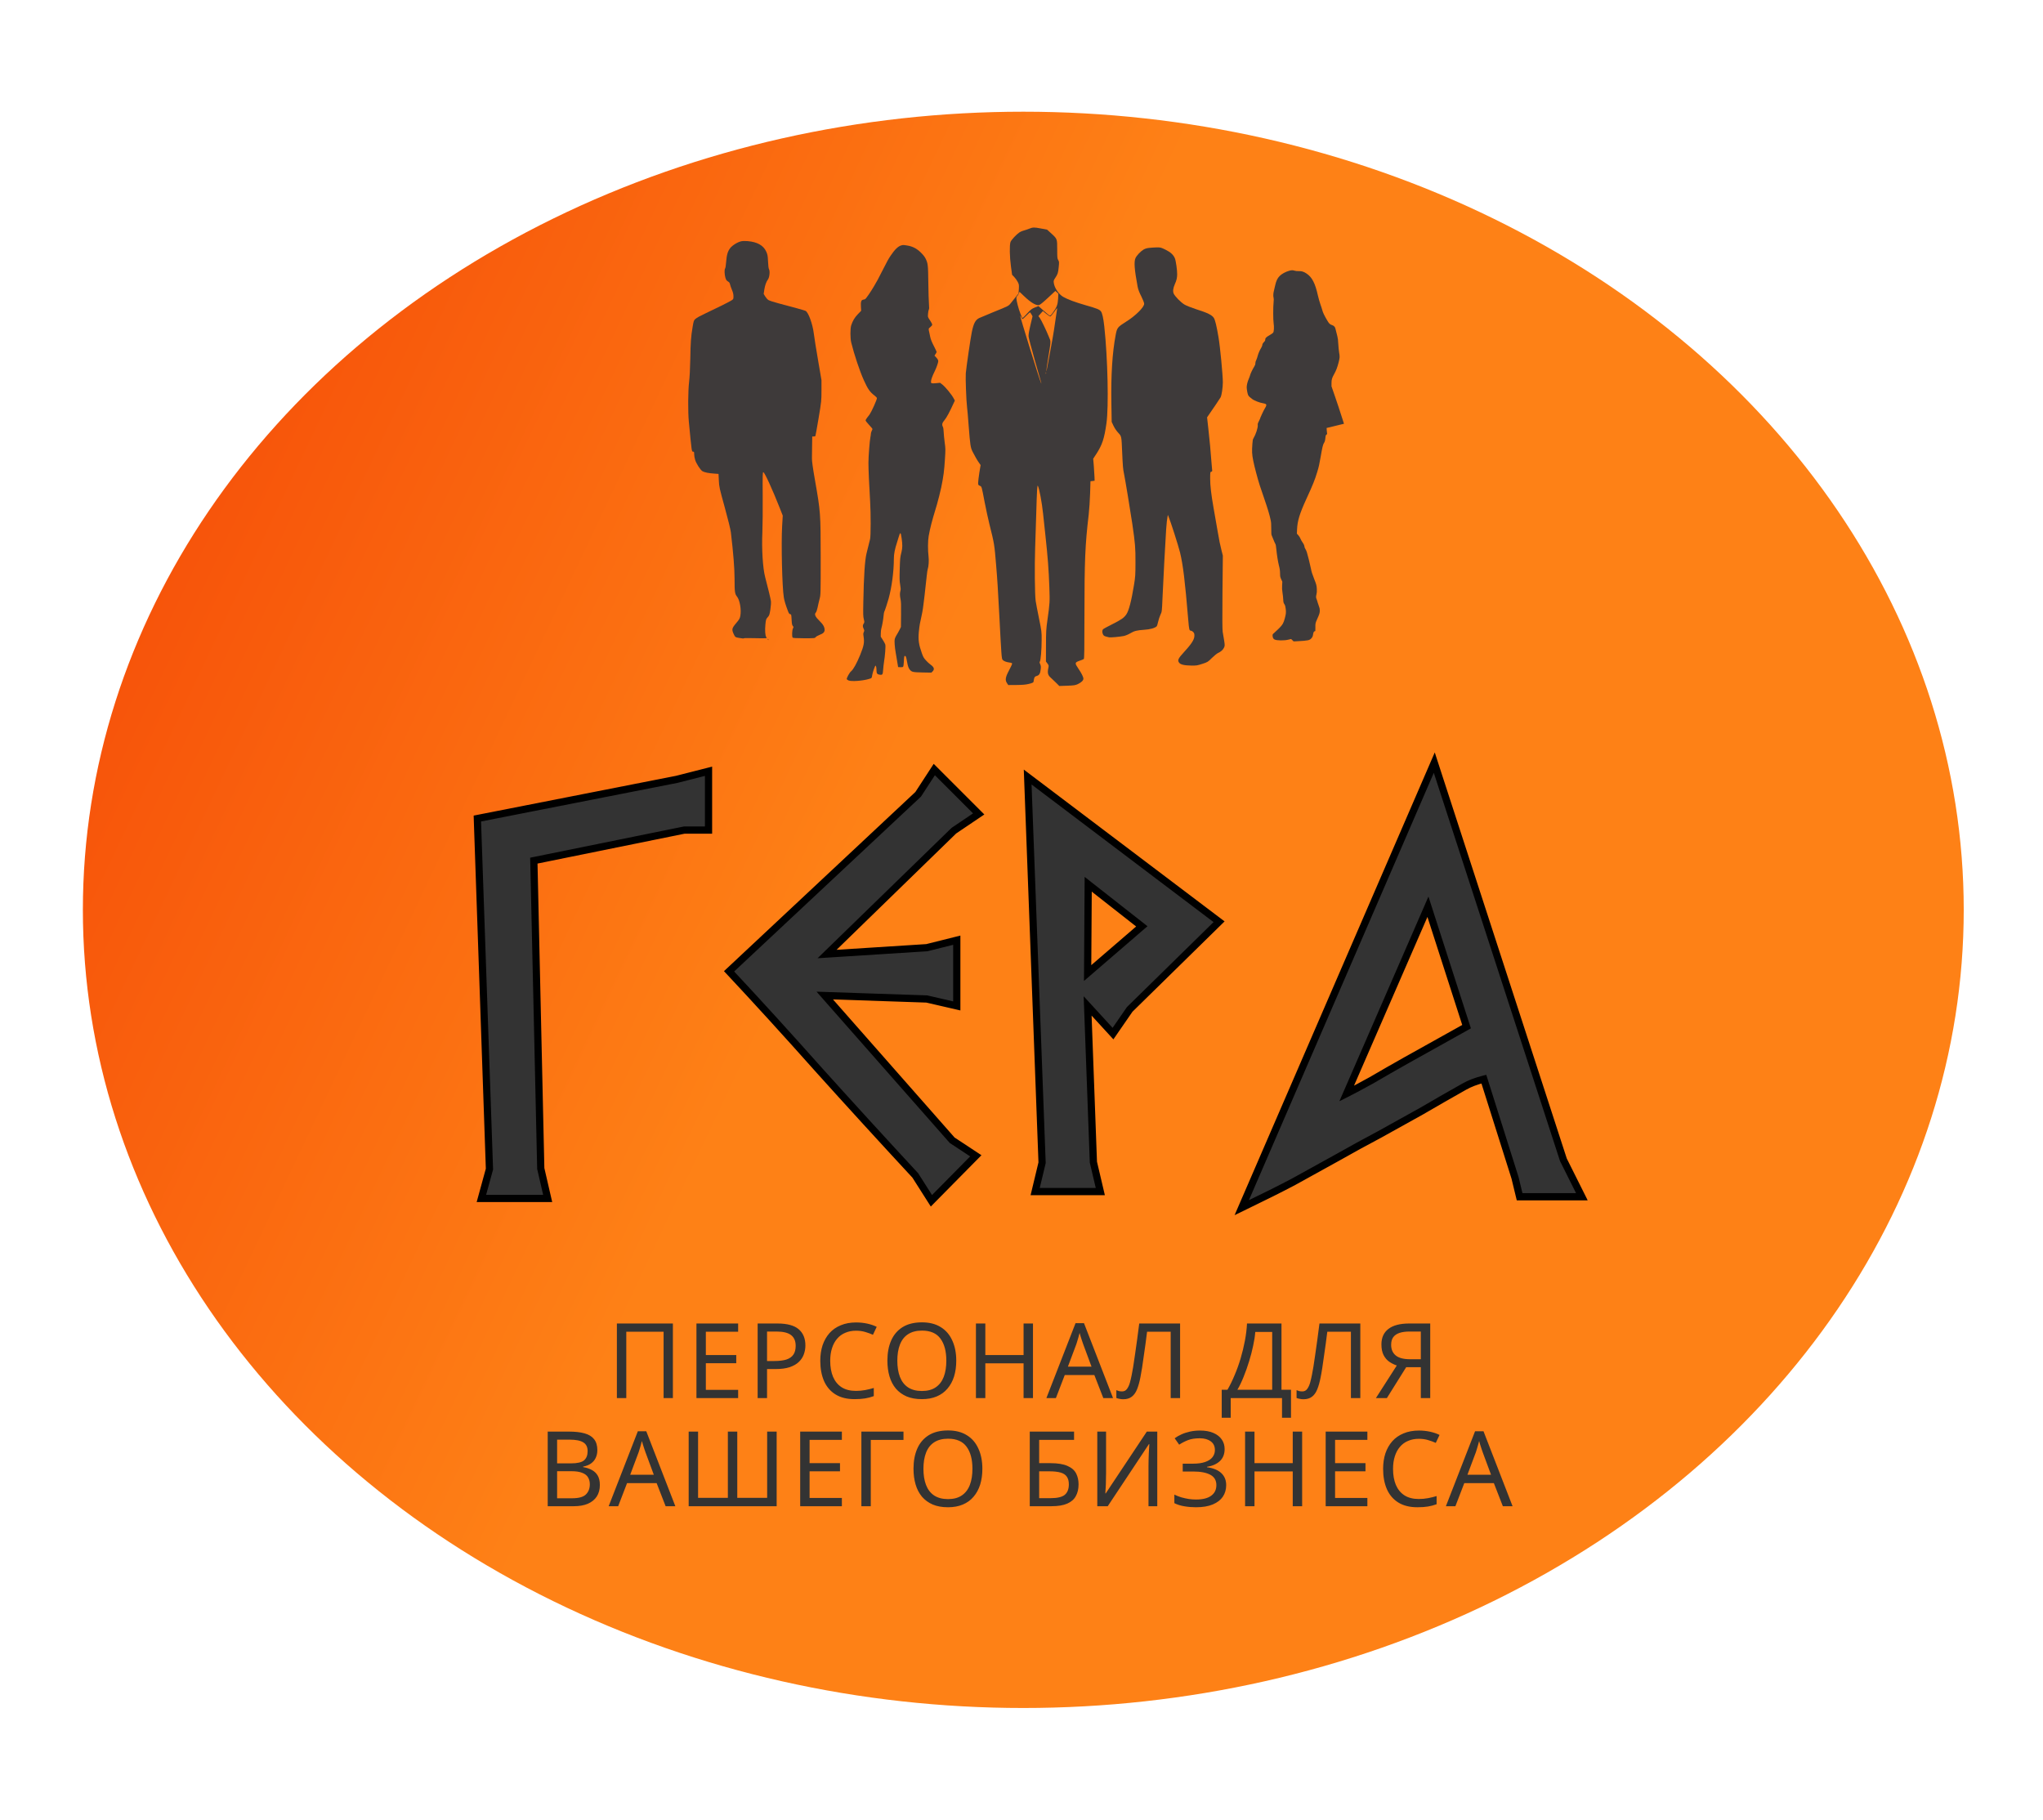 <?xml version="1.0" encoding="UTF-8"?> <svg xmlns="http://www.w3.org/2000/svg" width="567" height="505" viewBox="0 0 567 505" fill="none"><g clip-path="url(#clip0_50_135)"><g filter="url(#filter0_dd_50_135)"><ellipse cx="284" cy="252.5" rx="261" ry="221.5" fill="url(#paint0_linear_50_135)"></ellipse></g><path d="M285.558 63.496C285.035 63.7 284.351 63.932 284.032 64.005C283.712 64.092 283.217 64.296 282.941 64.485C282.083 65.052 280.63 66.607 280.441 67.174C280.15 68.032 280.208 71.332 280.571 73.935L280.891 76.261L281.458 76.843C281.778 77.177 282.214 77.773 282.432 78.195C282.81 78.907 282.825 79.038 282.767 80.201L282.679 81.437L281.836 82.498C281.371 83.065 280.775 83.821 280.499 84.17C279.888 84.926 279.917 84.912 275.701 86.612C273.811 87.383 272.008 88.139 271.717 88.284C270.7 88.808 270.205 89.753 269.711 92.152C269.362 93.795 268.17 102.024 268.039 103.608C267.937 104.902 268.17 111.27 268.388 112.986C268.475 113.582 268.664 115.835 268.824 118.002C269.26 123.672 269.348 124.21 269.958 125.416C270.54 126.579 271.354 127.975 271.834 128.615L272.153 129.051L271.805 131.159C271.63 132.322 271.47 133.572 271.47 133.936C271.456 134.547 271.499 134.619 271.921 134.808C272.473 135.055 272.401 134.808 273.273 139.373C273.651 141.292 274.233 144.011 274.581 145.407C275.963 150.903 275.992 151.15 276.457 156.82C276.806 160.949 276.951 163.319 277.344 170.777C277.925 182.059 277.983 182.8 278.26 183.12C278.594 183.484 279.219 183.731 280.15 183.862C280.688 183.934 280.906 184.022 280.906 184.196C280.906 184.312 280.513 185.156 280.033 186.057C279.016 187.962 278.899 188.747 279.496 189.619L279.83 190.113L282.083 190.099C283.712 190.084 284.628 190.012 285.413 189.823C286.605 189.546 286.867 189.401 286.867 189.037C286.867 188.907 286.939 188.572 287.012 188.281C287.128 187.845 287.259 187.729 287.739 187.584C288.437 187.38 288.698 186.944 288.829 185.723C288.917 185.039 288.873 184.734 288.684 184.312C288.495 183.934 288.48 183.731 288.597 183.6C288.829 183.309 289.091 180.242 289.091 177.61C289.106 175.357 289.076 175.153 288.35 171.577C287.928 169.541 287.521 167.375 287.434 166.779C287.186 165.049 287.114 156.951 287.288 152.051C287.375 149.594 287.521 145.276 287.594 142.456C287.768 136.291 287.87 134.517 288.03 134.808C288.422 135.492 289.178 139.504 289.484 142.499C289.571 143.342 289.862 146.09 290.138 148.605C290.807 154.755 291.054 158.085 291.228 162.882C291.374 167.142 291.359 167.302 290.705 172.013C290.341 174.571 290.298 175.269 290.298 179.224L290.283 183.585L290.69 184.123C291.083 184.647 291.097 184.676 290.923 185.505C290.676 186.726 290.836 187.38 291.548 188.005C291.868 188.281 292.551 188.936 293.06 189.445L293.991 190.375L296.157 190.302C298.061 190.23 298.425 190.171 299.108 189.866C300.111 189.386 300.678 188.848 300.678 188.354C300.678 187.874 300.184 186.871 299.224 185.461C298.25 184.022 298.279 183.847 299.588 183.382C300.155 183.193 300.693 182.975 300.795 182.888C300.926 182.771 300.969 180.169 300.969 170.791C300.969 155.671 301.158 151.179 302.147 142.848C302.307 141.481 302.481 138.835 302.539 136.96L302.641 133.558L303.208 133.485L303.79 133.413L303.761 132.395C303.746 131.828 303.659 130.461 303.572 129.342L303.397 127.306L304.226 126.041C305.898 123.483 306.465 121.767 307.075 117.493C307.73 112.928 307.439 99.421 306.479 90.596C306.232 88.314 305.898 86.831 305.534 86.394C305.084 85.856 304.531 85.638 301.26 84.693C298.439 83.894 296.244 83.065 295.066 82.382C293.831 81.655 292.653 79.925 292.464 78.529C292.377 77.933 292.42 77.788 292.857 77.133C293.554 76.101 293.671 75.738 293.831 74.095C293.961 72.772 293.961 72.612 293.7 72.19C293.438 71.783 293.409 71.463 293.409 69.224C293.409 66.258 293.424 66.302 291.708 64.732L290.603 63.729L288.975 63.423C286.939 63.045 286.721 63.045 285.558 63.496ZM293.656 82.934C293.554 84.577 293.278 85.304 292.188 86.787C291.635 87.528 291.461 87.674 291.257 87.558C291.126 87.485 290.37 86.86 289.6 86.176L288.204 84.941L287.216 85.333C286.372 85.668 286.082 85.886 285.064 86.991C284.424 87.703 283.843 88.27 283.799 88.27C283.61 88.27 282.825 86.176 282.447 84.679C282.011 82.963 281.982 82.425 282.316 82.149C282.447 82.033 282.636 81.728 282.752 81.466L282.956 80.986L284.395 82.353C286.038 83.923 287.506 84.795 288.277 84.679C288.626 84.621 289.265 84.112 290.821 82.673L292.9 80.739L293.322 81.117L293.729 81.51L293.656 82.934ZM293.336 86.046C292.653 90.858 292.29 93.126 291.752 95.975C291.403 97.851 290.967 100.221 290.778 101.238C290.24 104.262 290.283 103.245 290.85 99.726C291.723 94.26 291.693 94.943 291.126 93.533C290.385 91.686 288.946 88.721 288.553 88.197L288.19 87.732L288.815 87.02L289.44 86.322L290.356 87.078C290.865 87.499 291.374 87.834 291.504 87.805C291.621 87.776 292.086 87.252 292.522 86.627C292.958 86.016 293.336 85.508 293.365 85.508C293.394 85.508 293.38 85.755 293.336 86.046ZM286.256 87.223L286.561 87.776L285.98 90.233C285.558 92.021 285.413 92.908 285.471 93.431C285.5 93.824 286.3 96.804 287.216 100.046C289.251 107.127 289.091 106.574 288.931 106.298C288.611 105.789 283.014 87.718 283.13 87.601C283.159 87.572 283.29 87.776 283.45 88.052C283.595 88.328 283.755 88.561 283.799 88.561C283.857 88.561 284.322 88.139 284.831 87.616C285.34 87.092 285.805 86.671 285.849 86.671C285.907 86.671 286.082 86.918 286.256 87.223ZM290.312 103.71C290.269 103.812 290.24 103.739 290.24 103.536C290.24 103.332 290.269 103.259 290.312 103.347C290.341 103.448 290.341 103.623 290.312 103.71Z" fill="#3E3A3A"></path><path d="M205.799 66.942C204.752 67.145 203.255 68.076 202.644 68.861C201.946 69.791 201.685 70.722 201.525 72.728C201.466 73.615 201.336 74.415 201.248 74.502C201.016 74.735 201.059 76.174 201.321 77.061C201.496 77.657 201.655 77.889 202.033 78.108C202.382 78.311 202.542 78.529 202.601 78.893C202.659 79.169 202.891 79.852 203.124 80.405C203.429 81.117 203.56 81.655 203.56 82.222C203.56 83.007 203.546 83.036 202.964 83.4C202.295 83.821 198.501 85.711 195.535 87.093C194.43 87.601 193.31 88.227 193.034 88.474C192.554 88.895 192.511 89.026 192.234 90.669C191.769 93.402 191.653 95.016 191.58 99.61C191.522 102.387 191.406 104.641 191.246 106.007C190.955 108.348 190.911 114.323 191.173 116.984C191.973 125.373 191.973 125.344 192.322 125.344C192.627 125.344 192.656 125.416 192.656 126.056C192.656 126.449 192.772 127.161 192.932 127.641C193.252 128.688 194.444 130.519 194.997 130.796C195.578 131.101 196.64 131.319 198.108 131.421L199.417 131.523L199.504 133.34C199.576 135.085 199.649 135.39 201.132 140.769C202.063 144.142 202.731 146.89 202.833 147.675C203.531 153.534 203.851 157.59 203.865 160.527C203.865 164.278 203.938 164.816 204.549 165.572C205.334 166.575 205.784 169.192 205.465 170.908C205.334 171.649 205.174 171.911 204.287 172.958C203.109 174.354 203.037 174.673 203.633 175.982C204.025 176.811 204.083 176.854 205.087 177.029C206.133 177.203 206.468 177.232 206.468 177.13C206.468 177.072 207.733 177.058 209.259 177.101C210.8 177.145 212.254 177.145 212.472 177.116C212.836 177.072 212.85 177.043 212.676 176.825C212.37 176.476 212.254 174.877 212.429 173.249C212.559 171.94 212.618 171.78 213.068 171.286C213.505 170.806 213.577 170.603 213.81 169.105C213.955 168.116 214.013 167.201 213.955 166.793C213.868 166.139 213.068 162.839 212.356 160.164C211.702 157.678 211.367 152.357 211.585 147.661C211.658 145.901 211.702 141.438 211.673 137.731C211.629 131.813 211.658 131.014 211.847 131.043C212.225 131.116 214.333 135.724 216.441 141.06L217.241 143.095L217.066 146.032C216.79 150.845 217.066 162.883 217.532 165.761C217.677 166.677 218.026 167.855 218.68 169.57C218.913 170.195 219.058 170.414 219.305 170.443C219.611 170.486 219.625 170.573 219.698 171.969C219.756 173.103 219.829 173.51 220.032 173.714C220.265 173.976 220.265 174.048 220.061 174.426C219.829 174.877 219.756 176.607 219.974 176.927C220.061 177.072 220.788 177.116 223.115 177.13C226.022 177.13 226.153 177.116 226.371 176.825C226.502 176.651 226.967 176.389 227.403 176.214C228.465 175.822 228.857 175.429 228.857 174.819C228.857 174.005 228.45 173.292 227.433 172.304C226.284 171.199 225.95 170.472 226.4 170.021C226.56 169.861 226.764 169.28 226.909 168.596C227.04 167.957 227.273 166.91 227.447 166.27C227.767 165.121 227.767 164.932 227.767 154.639C227.752 142.412 227.723 142.063 226.211 133.413C225.572 129.778 225.324 127.99 225.339 127.161C225.339 126.521 225.368 124.908 225.383 123.555L225.426 121.127H225.819C226.051 121.127 226.255 121.069 226.299 121.011C226.342 120.938 226.735 118.714 227.185 116.068C227.97 111.358 227.985 111.198 227.985 108.377V105.498L227.04 99.974C226.517 96.935 225.979 93.606 225.862 92.573C225.543 89.927 224.336 86.613 223.551 86.264C223.173 86.089 219.916 85.188 216.078 84.185C214.769 83.836 213.49 83.429 213.243 83.254C212.996 83.094 212.603 82.644 212.37 82.266L211.949 81.568L212.123 80.376C212.327 79.125 212.647 78.224 213.156 77.511C213.563 76.945 213.723 75.258 213.432 74.735C213.301 74.516 213.199 73.717 213.156 72.568C213.083 70.969 213.025 70.649 212.661 69.835C211.862 68.09 210.19 67.145 207.471 66.913C206.875 66.869 206.119 66.869 205.799 66.942Z" fill="#3E3A3A"></path><path d="M318.982 68.788C318.343 68.847 317.805 69.006 317.383 69.254C316.569 69.733 315.45 70.911 315.13 71.638C314.679 72.67 314.839 74.793 315.726 79.547C315.871 80.303 316.177 81.132 316.744 82.237C317.223 83.196 317.543 84.025 317.543 84.301C317.543 85.261 315.115 87.674 312.527 89.273C310.143 90.785 310.012 90.931 309.62 93.039C308.704 97.866 308.311 104.219 308.442 111.794L308.529 117.086L309.023 118.147C309.314 118.772 309.838 119.557 310.317 120.066C311.277 121.113 311.248 120.968 311.437 125.489C311.611 129.4 311.67 130.141 311.946 131.45C312.237 132.802 313.821 142.412 314.257 145.407C315.057 150.917 315.144 151.993 315.13 156.02C315.13 159.524 315.086 160.106 314.723 162.33C313.996 166.779 313.298 169.483 312.585 170.515C311.931 171.46 311.248 171.94 308.747 173.205C307.468 173.845 306.305 174.47 306.174 174.601C305.854 174.877 305.84 175.517 306.13 176.084C306.348 176.491 306.479 176.563 307.802 176.869C308.209 176.956 310.652 176.738 311.873 176.505C312.309 176.418 313.094 176.098 313.618 175.793C314.81 175.081 315.479 174.921 317.543 174.775C319.171 174.673 320.465 174.324 321.003 173.83C321.105 173.728 321.294 173.176 321.41 172.58C321.541 171.984 321.832 171.111 322.05 170.632C322.472 169.774 322.472 169.701 322.632 165.979C322.821 161.56 323.446 149.696 323.649 146.861C323.795 144.927 323.882 144.157 324.042 143.314L324.115 142.892L324.304 143.343C324.885 144.709 327.081 151.586 327.502 153.331C328.331 156.791 328.869 161.109 329.77 171.94C330.017 174.833 330.061 174.979 330.526 175.037C330.73 175.066 331.05 175.255 331.224 175.473C331.471 175.793 331.515 176.011 331.471 176.636C331.384 177.61 330.584 178.817 328.563 181.012C326.979 182.728 326.746 183.237 327.24 183.905C327.633 184.429 328.651 184.676 330.555 184.705C332.024 184.734 332.285 184.691 333.667 184.24C335.149 183.76 335.222 183.716 336.356 182.582C337.01 181.957 337.752 181.347 337.999 181.245C338.784 180.911 339.438 180.329 339.7 179.733C339.947 179.209 339.947 179.079 339.729 177.668C339.598 176.84 339.424 175.793 339.337 175.357C339.235 174.819 339.22 171.199 339.278 164.38L339.38 154.203L339.002 152.706C338.61 151.164 338.406 150.205 337.912 147.297C337.563 145.262 337.112 142.732 336.807 140.973C336.153 137.251 335.862 134.779 335.862 132.933C335.862 131.072 335.876 130.985 336.167 130.912C336.443 130.839 336.472 130.752 336.385 130.185C336.342 129.836 336.24 128.615 336.153 127.481C335.949 124.704 335.789 122.974 335.368 119.092L335.004 115.821L335.455 115.167C336.662 113.451 338.595 110.558 338.755 110.267C339.06 109.671 339.38 107.548 339.38 106.08C339.366 103.972 338.624 96.208 338.174 93.577C337.636 90.393 337.243 88.808 336.88 88.227C336.371 87.427 335.149 86.816 332.009 85.828C330.628 85.377 329.305 84.853 328.752 84.534C327.72 83.923 326.048 82.222 325.728 81.451C325.467 80.826 325.583 79.939 326.063 78.849C326.543 77.773 326.688 77.148 326.703 76.13C326.732 75.04 326.339 72.307 326.063 71.667C325.656 70.707 324.827 69.951 323.446 69.283C322.239 68.686 322.065 68.643 321.047 68.657C320.436 68.672 319.506 68.73 318.982 68.788Z" fill="#3E3A3A"></path><path d="M213.097 177.436C213.141 177.581 213.228 177.654 213.272 177.61C213.316 177.566 213.272 177.45 213.17 177.348C213.025 177.218 213.01 177.232 213.097 177.436Z" fill="#3E3A3A"></path><path d="M171.205 388V367.294H186.749V388H184.168V369.585H173.815V388H171.205ZM204.858 388H193.287V367.294H204.858V369.585H195.897V376.052H204.336V378.314H195.897V385.709H204.858V388ZM215.752 367.294C218.459 367.294 220.431 367.826 221.668 368.889C222.905 369.952 223.524 371.451 223.524 373.384C223.524 374.235 223.379 375.056 223.089 375.849C222.818 376.622 222.364 377.318 221.726 377.937C221.088 378.556 220.237 379.049 219.174 379.416C218.111 379.764 216.806 379.938 215.259 379.938H212.881V388H210.271V367.294H215.752ZM215.52 369.527H212.881V377.705H214.969C216.284 377.705 217.376 377.57 218.246 377.299C219.116 377.009 219.764 376.555 220.189 375.936C220.614 375.317 220.827 374.505 220.827 373.5C220.827 372.166 220.402 371.17 219.551 370.513C218.7 369.856 217.357 369.527 215.52 369.527ZM237.574 369.295C236.472 369.295 235.476 369.488 234.587 369.875C233.697 370.242 232.943 370.793 232.325 371.528C231.706 372.243 231.232 373.123 230.904 374.167C230.575 375.192 230.411 376.352 230.411 377.647C230.411 379.348 230.672 380.827 231.194 382.084C231.735 383.341 232.528 384.307 233.572 384.984C234.635 385.661 235.959 385.999 237.545 385.999C238.453 385.999 239.314 385.922 240.126 385.767C240.938 385.612 241.73 385.419 242.504 385.187V387.449C241.73 387.739 240.928 387.952 240.097 388.087C239.285 388.222 238.308 388.29 237.168 388.29C235.06 388.29 233.301 387.855 231.89 386.985C230.478 386.115 229.415 384.878 228.7 383.273C228.004 381.668 227.656 379.783 227.656 377.618C227.656 376.052 227.868 374.621 228.294 373.326C228.738 372.031 229.376 370.909 230.208 369.962C231.058 369.015 232.102 368.29 233.34 367.787C234.577 367.265 235.998 367.004 237.603 367.004C238.666 367.004 239.691 367.11 240.677 367.323C241.663 367.536 242.542 367.835 243.316 368.222L242.272 370.426C241.634 370.136 240.918 369.875 240.126 369.643C239.352 369.411 238.502 369.295 237.574 369.295ZM265.393 377.618C265.393 379.223 265.19 380.682 264.784 381.997C264.378 383.292 263.769 384.414 262.957 385.361C262.165 386.308 261.169 387.033 259.97 387.536C258.791 388.039 257.418 388.29 255.852 388.29C254.228 388.29 252.817 388.039 251.618 387.536C250.42 387.014 249.424 386.289 248.631 385.361C247.839 384.414 247.249 383.283 246.862 381.968C246.476 380.653 246.282 379.194 246.282 377.589C246.282 375.462 246.63 373.606 247.326 372.021C248.022 370.436 249.076 369.198 250.487 368.309C251.918 367.42 253.716 366.975 255.881 366.975C257.95 366.975 259.69 367.42 261.101 368.309C262.513 369.179 263.576 370.416 264.291 372.021C265.026 373.606 265.393 375.472 265.393 377.618ZM249.037 377.618C249.037 379.358 249.279 380.856 249.762 382.113C250.246 383.37 250.99 384.336 251.995 385.013C253.02 385.69 254.306 386.028 255.852 386.028C257.418 386.028 258.694 385.69 259.68 385.013C260.686 384.336 261.43 383.37 261.913 382.113C262.397 380.856 262.638 379.358 262.638 377.618C262.638 375.008 262.097 372.968 261.014 371.499C259.932 370.01 258.221 369.266 255.881 369.266C254.315 369.266 253.02 369.604 251.995 370.281C250.99 370.938 250.246 371.895 249.762 373.152C249.279 374.389 249.037 375.878 249.037 377.618ZM286.687 388H284.077V378.343H273.463V388H270.853V367.294H273.463V376.052H284.077V367.294H286.687V388ZM306.21 388L303.716 381.591H295.509L293.044 388H290.405L298.496 367.207H300.845L308.907 388H306.21ZM300.613 373.007C300.555 372.852 300.458 372.572 300.323 372.166C300.187 371.76 300.052 371.344 299.917 370.919C299.801 370.474 299.704 370.136 299.627 369.904C299.53 370.291 299.424 370.687 299.308 371.093C299.211 371.48 299.105 371.837 298.989 372.166C298.892 372.495 298.805 372.775 298.728 373.007L296.379 379.271H302.933L300.613 373.007ZM327.515 388H324.905V369.585H318.351C318.216 370.648 318.071 371.77 317.916 372.949C317.762 374.109 317.597 375.259 317.423 376.4C317.269 377.541 317.114 378.614 316.959 379.619C316.805 380.624 316.65 381.504 316.495 382.258C316.244 383.553 315.935 384.655 315.567 385.564C315.2 386.473 314.707 387.159 314.088 387.623C313.489 388.087 312.696 388.319 311.71 388.319C311.382 388.319 311.043 388.28 310.695 388.203C310.367 388.145 310.077 388.068 309.825 387.971V385.796C310.038 385.893 310.28 385.98 310.55 386.057C310.821 386.115 311.111 386.144 311.42 386.144C312 386.144 312.455 385.912 312.783 385.448C313.131 384.965 313.402 384.375 313.595 383.679C313.789 382.964 313.953 382.258 314.088 381.562C314.204 381.001 314.34 380.257 314.494 379.329C314.649 378.382 314.813 377.28 314.987 376.023C315.181 374.766 315.374 373.403 315.567 371.934C315.78 370.445 315.983 368.899 316.176 367.294H327.515V388ZM355.656 367.294V385.68H358.295V393.452H355.801V388H341.562V393.452H339.068V385.68H340.663C341.359 384.481 342.016 383.138 342.635 381.649C343.273 380.16 343.833 378.604 344.317 376.98C344.8 375.337 345.196 373.693 345.506 372.05C345.815 370.407 346.008 368.821 346.086 367.294H355.656ZM348.377 369.643C348.299 370.764 348.106 372.031 347.797 373.442C347.507 374.853 347.13 376.303 346.666 377.792C346.221 379.261 345.718 380.682 345.158 382.055C344.616 383.428 344.036 384.636 343.418 385.68H353.075V369.643H348.377ZM377.533 388H374.923V369.585H368.369C368.234 370.648 368.089 371.77 367.934 372.949C367.78 374.109 367.615 375.259 367.441 376.4C367.287 377.541 367.132 378.614 366.977 379.619C366.823 380.624 366.668 381.504 366.513 382.258C366.262 383.553 365.953 384.655 365.585 385.564C365.218 386.473 364.725 387.159 364.106 387.623C363.507 388.087 362.714 388.319 361.728 388.319C361.4 388.319 361.061 388.28 360.713 388.203C360.385 388.145 360.095 388.068 359.843 387.971V385.796C360.056 385.893 360.298 385.98 360.568 386.057C360.839 386.115 361.129 386.144 361.438 386.144C362.018 386.144 362.473 385.912 362.801 385.448C363.149 384.965 363.42 384.375 363.613 383.679C363.807 382.964 363.971 382.258 364.106 381.562C364.222 381.001 364.358 380.257 364.512 379.329C364.667 378.382 364.831 377.28 365.005 376.023C365.199 374.766 365.392 373.403 365.585 371.934C365.798 370.445 366.001 368.899 366.194 367.294H377.533V388ZM390.265 379.416L384.9 388H381.855L387.655 378.952C386.92 378.701 386.224 378.353 385.567 377.908C384.929 377.463 384.407 376.854 384.001 376.081C383.595 375.308 383.392 374.312 383.392 373.094C383.392 371.219 384.039 369.788 385.335 368.802C386.63 367.797 388.563 367.294 391.135 367.294H396.935V388H394.325V379.416H390.265ZM391.193 369.527C390.091 369.527 389.163 369.653 388.409 369.904C387.655 370.155 387.075 370.552 386.669 371.093C386.282 371.634 386.089 372.34 386.089 373.21C386.089 374.486 386.514 375.472 387.365 376.168C388.215 376.864 389.53 377.212 391.309 377.212H394.325V369.527H391.193ZM157.924 397.294C159.644 397.294 161.085 397.458 162.245 397.787C163.424 398.116 164.304 398.657 164.884 399.411C165.483 400.165 165.783 401.17 165.783 402.427C165.783 403.239 165.628 403.964 165.319 404.602C165.029 405.221 164.584 405.743 163.985 406.168C163.405 406.574 162.689 406.854 161.839 407.009V407.154C162.709 407.289 163.492 407.541 164.188 407.908C164.903 408.275 165.464 408.797 165.87 409.474C166.276 410.151 166.479 411.03 166.479 412.113C166.479 413.37 166.189 414.443 165.609 415.332C165.029 416.202 164.197 416.869 163.115 417.333C162.051 417.778 160.775 418 159.287 418H152.008V397.294H157.924ZM158.446 406.11C160.224 406.11 161.442 405.83 162.1 405.269C162.757 404.689 163.086 403.838 163.086 402.717C163.086 401.576 162.68 400.764 161.868 400.281C161.075 399.778 159.799 399.527 158.04 399.527H154.618V406.11H158.446ZM154.618 408.285V415.796H158.794C160.63 415.796 161.906 415.438 162.622 414.723C163.337 414.008 163.695 413.07 163.695 411.91C163.695 411.175 163.53 410.537 163.202 409.996C162.892 409.455 162.361 409.039 161.607 408.749C160.872 408.44 159.867 408.285 158.591 408.285H154.618ZM184.731 418L182.237 411.591H174.03L171.565 418H168.926L177.017 397.207H179.366L187.428 418H184.731ZM179.134 403.007C179.076 402.852 178.979 402.572 178.844 402.166C178.709 401.76 178.573 401.344 178.438 400.919C178.322 400.474 178.225 400.136 178.148 399.904C178.051 400.291 177.945 400.687 177.829 401.093C177.732 401.48 177.626 401.837 177.51 402.166C177.413 402.495 177.326 402.775 177.249 403.007L174.9 409.271H181.454L179.134 403.007ZM215.548 418H191.13V397.294H193.74V415.68H202.005V397.294H204.615V415.68H212.909V397.294H215.548V418ZM233.648 418H222.077V397.294H233.648V399.585H224.687V406.052H233.126V408.314H224.687V415.709H233.648V418ZM250.748 397.294V399.614H241.671V418H239.061V397.294H250.748ZM272.639 407.618C272.639 409.223 272.436 410.682 272.03 411.997C271.624 413.292 271.015 414.414 270.203 415.361C269.411 416.308 268.415 417.033 267.216 417.536C266.037 418.039 264.664 418.29 263.098 418.29C261.474 418.29 260.063 418.039 258.864 417.536C257.666 417.014 256.67 416.289 255.877 415.361C255.085 414.414 254.495 413.283 254.108 411.968C253.722 410.653 253.528 409.194 253.528 407.589C253.528 405.462 253.876 403.606 254.572 402.021C255.268 400.436 256.322 399.198 257.733 398.309C259.164 397.42 260.962 396.975 263.127 396.975C265.196 396.975 266.936 397.42 268.347 398.309C269.759 399.179 270.822 400.416 271.537 402.021C272.272 403.606 272.639 405.472 272.639 407.618ZM256.283 407.618C256.283 409.358 256.525 410.856 257.008 412.113C257.492 413.37 258.236 414.336 259.241 415.013C260.266 415.69 261.552 416.028 263.098 416.028C264.664 416.028 265.94 415.69 266.926 415.013C267.932 414.336 268.676 413.37 269.159 412.113C269.643 410.856 269.884 409.358 269.884 407.618C269.884 405.008 269.343 402.968 268.26 401.499C267.178 400.01 265.467 399.266 263.127 399.266C261.561 399.266 260.266 399.604 259.241 400.281C258.236 400.938 257.492 401.895 257.008 403.152C256.525 404.389 256.283 405.878 256.283 407.618ZM285.794 418V397.294H298.09V399.585H288.404V406.052H291.478C293.547 406.052 295.151 406.313 296.292 406.835C297.433 407.338 298.225 408.034 298.67 408.923C299.115 409.793 299.337 410.798 299.337 411.939C299.337 413.196 299.086 414.278 298.583 415.187C298.1 416.096 297.307 416.792 296.205 417.275C295.103 417.758 293.653 418 291.855 418H285.794ZM291.594 415.767C293.45 415.767 294.755 415.458 295.509 414.839C296.263 414.201 296.64 413.234 296.64 411.939C296.64 411.05 296.456 410.344 296.089 409.822C295.741 409.281 295.161 408.894 294.349 408.662C293.556 408.43 292.493 408.314 291.159 408.314H288.404V415.767H291.594ZM304.535 397.294H306.971V408.662C306.971 409.145 306.961 409.677 306.942 410.257C306.942 410.818 306.932 411.378 306.913 411.939C306.893 412.5 306.864 413.002 306.826 413.447C306.806 413.872 306.787 414.201 306.768 414.433H306.884L318.281 397.294H321.181V418H318.745V406.748C318.745 406.226 318.754 405.665 318.774 405.066C318.793 404.447 318.812 403.858 318.832 403.297C318.87 402.717 318.899 402.205 318.919 401.76C318.938 401.315 318.957 400.987 318.977 400.774H318.861L307.435 418H304.535V397.294ZM339.873 402.137C339.873 403.548 339.429 404.67 338.539 405.501C337.65 406.313 336.461 406.835 334.972 407.067V407.183C336.712 407.415 338.037 407.956 338.945 408.807C339.854 409.658 340.308 410.769 340.308 412.142C340.308 413.36 339.999 414.433 339.38 415.361C338.762 416.27 337.834 416.985 336.596 417.507C335.359 418.029 333.812 418.29 331.956 418.29C330.835 418.29 329.762 418.203 328.737 418.029C327.732 417.874 326.794 417.584 325.924 417.159V414.781C326.524 415.071 327.162 415.322 327.838 415.535C328.534 415.728 329.23 415.883 329.926 415.999C330.622 416.096 331.289 416.144 331.927 416.144C333.783 416.144 335.185 415.796 336.132 415.1C337.099 414.404 337.582 413.418 337.582 412.142C337.582 410.827 337.022 409.87 335.9 409.271C334.779 408.672 333.213 408.372 331.202 408.372H328.244V406.197H331.057C332.43 406.197 333.561 406.042 334.45 405.733C335.359 405.424 336.036 404.989 336.48 404.428C336.944 403.848 337.176 403.171 337.176 402.398C337.176 401.354 336.79 400.552 336.016 399.991C335.243 399.43 334.238 399.15 333 399.15C331.705 399.15 330.622 399.314 329.752 399.643C328.902 399.972 328.07 400.397 327.258 400.919L326.011 399.15C326.553 398.744 327.171 398.386 327.867 398.077C328.583 397.748 329.375 397.487 330.245 397.294C331.115 397.101 332.043 397.004 333.029 397.004C334.518 397.004 335.765 397.226 336.77 397.671C337.795 398.116 338.568 398.725 339.09 399.498C339.612 400.252 339.873 401.132 339.873 402.137ZM361.388 418H358.778V408.343H348.164V418H345.554V397.294H348.164V406.052H358.778V397.294H361.388V418ZM379.49 418H367.919V397.294H379.49V399.585H370.529V406.052H378.968V408.314H370.529V415.709H379.49V418ZM393.778 399.295C392.676 399.295 391.68 399.488 390.791 399.875C389.901 400.242 389.147 400.793 388.529 401.528C387.91 402.243 387.436 403.123 387.108 404.167C386.779 405.192 386.615 406.352 386.615 407.647C386.615 409.348 386.876 410.827 387.398 412.084C387.939 413.341 388.732 414.307 389.776 414.984C390.839 415.661 392.163 415.999 393.749 415.999C394.657 415.999 395.518 415.922 396.33 415.767C397.142 415.612 397.934 415.419 398.708 415.187V417.449C397.934 417.739 397.132 417.952 396.301 418.087C395.489 418.222 394.512 418.29 393.372 418.29C391.264 418.29 389.505 417.855 388.094 416.985C386.682 416.115 385.619 414.878 384.904 413.273C384.208 411.668 383.86 409.783 383.86 407.618C383.86 406.052 384.072 404.621 384.498 403.326C384.942 402.031 385.58 400.909 386.412 399.962C387.262 399.015 388.306 398.29 389.544 397.787C390.781 397.265 392.202 397.004 393.807 397.004C394.87 397.004 395.895 397.11 396.881 397.323C397.867 397.536 398.746 397.835 399.52 398.222L398.476 400.426C397.838 400.136 397.122 399.875 396.33 399.643C395.556 399.411 394.706 399.295 393.778 399.295ZM417.089 418L414.595 411.591H406.388L403.923 418H401.284L409.375 397.207H411.724L419.786 418H417.089ZM411.492 403.007C411.434 402.852 411.337 402.572 411.202 402.166C411.067 401.76 410.931 401.344 410.796 400.919C410.68 400.474 410.583 400.136 410.506 399.904C410.409 400.291 410.303 400.687 410.187 401.093C410.09 401.48 409.984 401.837 409.868 402.166C409.771 402.495 409.684 402.775 409.607 403.007L407.258 409.271H413.812L411.492 403.007Z" fill="#333333"></path><g filter="url(#filter1_d_50_135)"><mask id="path-7-outside-1_50_135" maskUnits="userSpaceOnUse" x="131" y="204" width="310" height="130" fill="black"><rect fill="white" x="131" y="204" width="310" height="130"></rect><path d="M148.16 234.84L150.08 320.28L152 328.6H133.6L135.84 320.44L132.48 223.16L187.84 212.28L196.64 210.04V226.36H189.92L148.16 234.84ZM254.019 322.2C244.632 312.067 235.619 302.2 226.979 292.6C218.339 282.893 210.125 273.88 202.339 265.56L254.819 216.44L259.299 209.56L271.619 221.88L264.739 226.52L229.539 260.76L257.219 259L265.539 256.92V275.16L257.219 273.24L228.899 272.28L264.259 312.44L270.819 316.76L258.499 329.24L254.019 322.2ZM308.893 282.84L301.853 275.16L303.453 318.52L305.373 326.68H287.293L289.213 318.68L285.213 211.64L338.333 251.8L313.533 276.12L308.893 282.84ZM302.013 241.4L301.853 266.04L316.893 253.08L302.013 241.4ZM420.461 322.84L411.821 295.48C409.688 296.013 407.875 296.707 406.381 297.56C402.221 299.907 398.221 302.2 394.381 304.44C390.541 306.573 386.701 308.707 382.861 310.84C379.021 312.867 375.128 315 371.181 317.24C367.341 319.373 363.288 321.613 359.021 323.96C355.608 325.773 350.808 328.173 344.621 331.16L398.061 207.64L433.901 317.88L439.021 328.12H421.741L420.461 322.84ZM373.741 299.48C375.235 298.733 377.528 297.507 380.621 295.8C383.715 293.987 386.968 292.12 390.381 290.2C393.795 288.28 397.048 286.467 400.141 284.76C403.235 283.053 405.528 281.773 407.021 280.92L396.301 247.64L373.741 299.48Z"></path></mask><path d="M148.16 234.84L150.08 320.28L152 328.6H133.6L135.84 320.44L132.48 223.16L187.84 212.28L196.64 210.04V226.36H189.92L148.16 234.84ZM254.019 322.2C244.632 312.067 235.619 302.2 226.979 292.6C218.339 282.893 210.125 273.88 202.339 265.56L254.819 216.44L259.299 209.56L271.619 221.88L264.739 226.52L229.539 260.76L257.219 259L265.539 256.92V275.16L257.219 273.24L228.899 272.28L264.259 312.44L270.819 316.76L258.499 329.24L254.019 322.2ZM308.893 282.84L301.853 275.16L303.453 318.52L305.373 326.68H287.293L289.213 318.68L285.213 211.64L338.333 251.8L313.533 276.12L308.893 282.84ZM302.013 241.4L301.853 266.04L316.893 253.08L302.013 241.4ZM420.461 322.84L411.821 295.48C409.688 296.013 407.875 296.707 406.381 297.56C402.221 299.907 398.221 302.2 394.381 304.44C390.541 306.573 386.701 308.707 382.861 310.84C379.021 312.867 375.128 315 371.181 317.24C367.341 319.373 363.288 321.613 359.021 323.96C355.608 325.773 350.808 328.173 344.621 331.16L398.061 207.64L433.901 317.88L439.021 328.12H421.741L420.461 322.84ZM373.741 299.48C375.235 298.733 377.528 297.507 380.621 295.8C383.715 293.987 386.968 292.12 390.381 290.2C393.795 288.28 397.048 286.467 400.141 284.76C403.235 283.053 405.528 281.773 407.021 280.92L396.301 247.64L373.741 299.48Z" fill="#333333"></path><path d="M148.16 234.84L147.961 233.86L147.141 234.026L147.16 234.862L148.16 234.84ZM150.08 320.28L149.08 320.302L149.083 320.405L149.106 320.505L150.08 320.28ZM152 328.6V329.6H153.257L152.974 328.375L152 328.6ZM133.6 328.6L132.636 328.335L132.288 329.6H133.6V328.6ZM135.84 320.44L136.804 320.705L136.845 320.558L136.839 320.405L135.84 320.44ZM132.48 223.16L132.287 222.179L131.451 222.343L131.481 223.195L132.48 223.16ZM187.84 212.28L188.033 213.261L188.06 213.256L188.087 213.249L187.84 212.28ZM196.64 210.04H197.64V208.754L196.393 209.071L196.64 210.04ZM196.64 226.36V227.36H197.64V226.36H196.64ZM189.92 226.36V225.36H189.819L189.721 225.38L189.92 226.36ZM147.16 234.862L149.08 320.302L151.08 320.258L149.16 234.818L147.16 234.862ZM149.106 320.505L151.026 328.825L152.974 328.375L151.054 320.055L149.106 320.505ZM152 327.6H133.6V329.6H152V327.6ZM134.564 328.865L136.804 320.705L134.876 320.175L132.636 328.335L134.564 328.865ZM136.839 320.405L133.479 223.125L131.481 223.195L134.841 320.475L136.839 320.405ZM132.673 224.141L188.033 213.261L187.647 211.299L132.287 222.179L132.673 224.141ZM188.087 213.249L196.887 211.009L196.393 209.071L187.593 211.311L188.087 213.249ZM195.64 210.04V226.36H197.64V210.04H195.64ZM196.64 225.36H189.92V227.36H196.64V225.36ZM189.721 225.38L147.961 233.86L148.359 235.82L190.119 227.34L189.721 225.38ZM254.019 322.2L254.862 321.663L254.814 321.587L254.752 321.52L254.019 322.2ZM226.979 292.6L226.232 293.265L226.235 293.269L226.979 292.6ZM202.339 265.56L201.655 264.83L200.925 265.513L201.609 266.243L202.339 265.56ZM254.819 216.44L255.502 217.17L255.591 217.087L255.657 216.986L254.819 216.44ZM259.299 209.56L260.006 208.853L259.134 207.981L258.461 209.014L259.299 209.56ZM271.619 221.88L272.178 222.709L273.184 222.031L272.326 221.173L271.619 221.88ZM264.739 226.52L264.18 225.691L264.106 225.741L264.041 225.803L264.739 226.52ZM229.539 260.76L228.841 260.043L226.902 261.93L229.602 261.758L229.539 260.76ZM257.219 259L257.282 259.998L257.373 259.992L257.461 259.97L257.219 259ZM265.539 256.92H266.539V255.639L265.296 255.95L265.539 256.92ZM265.539 275.16L265.314 276.134L266.539 276.417V275.16H265.539ZM257.219 273.24L257.444 272.266L257.349 272.244L257.253 272.241L257.219 273.24ZM228.899 272.28L228.933 271.281L226.617 271.202L228.148 272.941L228.899 272.28ZM264.259 312.44L263.508 313.101L263.597 313.201L263.709 313.275L264.259 312.44ZM270.819 316.76L271.53 317.463L272.387 316.595L271.369 315.925L270.819 316.76ZM258.499 329.24L257.655 329.777L258.329 330.836L259.21 329.943L258.499 329.24ZM254.752 321.52C245.369 311.39 236.359 301.527 227.722 291.931L226.235 293.269C234.879 302.873 243.895 312.743 253.285 322.88L254.752 321.52ZM227.726 291.935C219.081 282.223 210.862 273.204 203.069 264.877L201.609 266.243C209.389 274.556 217.597 283.564 226.232 293.265L227.726 291.935ZM203.022 266.29L255.502 217.17L254.135 215.71L201.655 264.83L203.022 266.29ZM255.657 216.986L260.137 210.106L258.461 209.014L253.981 215.894L255.657 216.986ZM258.592 210.267L270.912 222.587L272.326 221.173L260.006 208.853L258.592 210.267ZM271.06 221.051L264.18 225.691L265.298 227.349L272.178 222.709L271.06 221.051ZM264.041 225.803L228.841 260.043L230.236 261.477L265.436 227.237L264.041 225.803ZM229.602 261.758L257.282 259.998L257.155 258.002L229.475 259.762L229.602 261.758ZM257.461 259.97L265.781 257.89L265.296 255.95L256.976 258.03L257.461 259.97ZM264.539 256.92V275.16H266.539V256.92H264.539ZM265.764 274.186L257.444 272.266L256.994 274.214L265.314 276.134L265.764 274.186ZM257.253 272.241L228.933 271.281L228.865 273.279L257.185 274.239L257.253 272.241ZM228.148 272.941L263.508 313.101L265.009 311.779L229.649 271.619L228.148 272.941ZM263.709 313.275L270.269 317.595L271.369 315.925L264.809 311.605L263.709 313.275ZM270.107 316.057L257.787 328.537L259.21 329.943L271.53 317.463L270.107 316.057ZM259.342 328.703L254.862 321.663L253.175 322.737L257.655 329.777L259.342 328.703ZM308.893 282.84L308.155 283.516L309.003 284.44L309.715 283.408L308.893 282.84ZM301.853 275.16L302.59 274.484L300.753 272.481L300.853 275.197L301.853 275.16ZM303.453 318.52L302.453 318.557L302.457 318.654L302.479 318.749L303.453 318.52ZM305.373 326.68V327.68H306.635L306.346 326.451L305.373 326.68ZM287.293 326.68L286.32 326.447L286.024 327.68H287.293V326.68ZM289.213 318.68L290.185 318.913L290.217 318.78L290.212 318.643L289.213 318.68ZM285.213 211.64L285.816 210.842L284.135 209.571L284.213 211.677L285.213 211.64ZM338.333 251.8L339.033 252.514L339.861 251.702L338.936 251.002L338.333 251.8ZM313.533 276.12L312.832 275.406L312.764 275.473L312.71 275.552L313.533 276.12ZM302.013 241.4L302.63 240.613L301.026 239.354L301.013 241.394L302.013 241.4ZM301.853 266.04L300.853 266.034L300.838 268.234L302.505 266.798L301.853 266.04ZM316.893 253.08L317.545 253.838L318.466 253.044L317.51 252.293L316.893 253.08ZM309.63 282.164L302.59 274.484L301.115 275.836L308.155 283.516L309.63 282.164ZM300.853 275.197L302.453 318.557L304.452 318.483L302.852 275.123L300.853 275.197ZM302.479 318.749L304.399 326.909L306.346 326.451L304.426 318.291L302.479 318.749ZM305.373 325.68H287.293V327.68H305.373V325.68ZM288.265 326.913L290.185 318.913L288.24 318.447L286.32 326.447L288.265 326.913ZM290.212 318.643L286.212 211.603L284.213 211.677L288.213 318.717L290.212 318.643ZM284.609 212.438L337.729 252.598L338.936 251.002L285.816 210.842L284.609 212.438ZM337.632 251.086L312.832 275.406L314.233 276.834L339.033 252.514L337.632 251.086ZM312.71 275.552L308.07 282.272L309.715 283.408L314.355 276.688L312.71 275.552ZM301.013 241.394L300.853 266.034L302.852 266.046L303.012 241.406L301.013 241.394ZM302.505 266.798L317.545 253.838L316.24 252.322L301.2 265.282L302.505 266.798ZM317.51 252.293L302.63 240.613L301.395 242.187L316.275 253.867L317.51 252.293ZM420.461 322.84L421.433 322.604L421.425 322.571L421.415 322.539L420.461 322.84ZM411.821 295.48L412.775 295.179L412.492 294.282L411.579 294.51L411.821 295.48ZM406.381 297.56L406.873 298.431L406.877 298.428L406.381 297.56ZM394.381 304.44L394.867 305.314L394.876 305.309L394.885 305.304L394.381 304.44ZM382.861 310.84L383.328 311.724L383.338 311.719L383.347 311.714L382.861 310.84ZM371.181 317.24L371.667 318.114L371.675 318.11L371.181 317.24ZM359.021 323.96L359.49 324.843L359.497 324.84L359.503 324.836L359.021 323.96ZM344.621 331.16L343.703 330.763L342.637 333.228L345.056 332.061L344.621 331.16ZM398.061 207.64L399.012 207.331L398.194 204.814L397.143 207.243L398.061 207.64ZM433.901 317.88L432.95 318.189L432.973 318.26L433.007 318.327L433.901 317.88ZM439.021 328.12V329.12H440.639L439.916 327.673L439.021 328.12ZM421.741 328.12L420.769 328.356L420.955 329.12H421.741V328.12ZM373.741 299.48L372.824 299.081L371.725 301.606L374.188 300.374L373.741 299.48ZM380.621 295.8L381.104 296.676L381.116 296.669L381.127 296.663L380.621 295.8ZM390.381 290.2L390.872 291.072L390.872 291.072L390.381 290.2ZM400.141 284.76L399.658 283.884L399.658 283.884L400.141 284.76ZM407.021 280.92L407.517 281.788L408.222 281.386L407.973 280.613L407.021 280.92ZM396.301 247.64L397.253 247.333L396.441 244.813L395.384 247.241L396.301 247.64ZM421.415 322.539L412.775 295.179L410.868 295.781L419.508 323.141L421.415 322.539ZM411.579 294.51C409.38 295.06 407.476 295.782 405.885 296.692L406.877 298.428C408.273 297.631 409.996 296.967 412.064 296.45L411.579 294.51ZM405.89 296.689C401.726 299.038 397.722 301.334 393.877 303.576L394.885 305.304C398.721 303.066 402.716 300.775 406.873 298.431L405.89 296.689ZM393.896 303.566C390.056 305.699 386.216 307.833 382.376 309.966L383.347 311.714C387.187 309.581 391.027 307.447 394.867 305.314L393.896 303.566ZM382.394 309.956C378.545 311.987 374.643 314.126 370.688 316.37L371.675 318.11C375.613 315.874 379.497 313.746 383.328 311.724L382.394 309.956ZM370.696 316.366C366.857 318.498 362.805 320.738 358.539 323.084L359.503 324.836C363.771 322.489 367.826 320.248 371.667 318.114L370.696 316.366ZM358.552 323.077C355.156 324.881 350.369 327.275 344.186 330.259L345.056 332.061C351.247 329.072 356.06 326.665 359.49 324.843L358.552 323.077ZM345.539 331.557L398.979 208.037L397.143 207.243L343.703 330.763L345.539 331.557ZM397.11 207.949L432.95 318.189L434.852 317.571L399.012 207.331L397.11 207.949ZM433.007 318.327L438.127 328.567L439.916 327.673L434.796 317.433L433.007 318.327ZM439.021 327.12H421.741V329.12H439.021V327.12ZM422.713 327.884L421.433 322.604L419.489 323.076L420.769 328.356L422.713 327.884ZM374.188 300.374C375.701 299.618 378.009 298.383 381.104 296.676L380.138 294.924C377.047 296.63 374.768 297.848 373.294 298.586L374.188 300.374ZM381.127 296.663C384.215 294.853 387.463 292.989 390.872 291.072L389.891 289.328C386.473 291.251 383.214 293.121 380.116 294.937L381.127 296.663ZM390.872 291.072C394.283 289.153 397.534 287.341 400.624 285.636L399.658 283.884C396.562 285.593 393.306 287.407 389.891 289.328L390.872 291.072ZM400.624 285.636C403.718 283.928 406.017 282.645 407.517 281.788L406.525 280.052C405.039 280.901 402.751 282.178 399.658 283.884L400.624 285.636ZM407.973 280.613L397.253 247.333L395.349 247.947L406.069 281.227L407.973 280.613ZM395.384 247.241L372.824 299.081L374.658 299.879L397.218 248.039L395.384 247.241Z" fill="black" mask="url(#path-7-outside-1_50_135)"></path></g><path d="M357.748 75.155C356.785 75.429 355.759 75.992 355.182 76.555C354.532 77.199 354.187 77.915 353.899 79.211C353.786 79.742 353.618 80.45 353.53 80.796C353.361 81.48 353.337 82.188 353.466 82.671C353.53 82.904 353.53 83.218 353.466 83.838C353.321 85.165 353.329 88.794 353.474 89.712C353.634 90.742 353.57 92.021 353.337 92.335C353.249 92.448 352.776 92.769 352.295 93.051C351.357 93.582 351.132 93.832 351.132 94.347C351.132 94.516 351.052 94.668 350.843 94.87C350.499 95.2 350.33 95.505 350.33 95.795C350.33 95.908 350.202 96.221 350.049 96.479C349.6 97.211 349.208 98.12 349.031 98.829C348.943 99.191 348.766 99.698 348.638 99.947C348.478 100.269 348.406 100.526 348.406 100.808C348.406 101.122 348.341 101.307 348.093 101.725C347.596 102.546 347.067 103.632 346.97 104.051C346.922 104.26 346.738 104.759 346.569 105.153C346.225 105.934 346 106.851 346 107.479C346 108.042 346.217 109.233 346.393 109.635C346.473 109.812 346.682 110.07 346.85 110.199C347.026 110.319 347.299 110.553 347.475 110.697C347.965 111.132 349.641 111.792 350.587 111.921C350.851 111.961 351.156 112.049 351.268 112.122C351.445 112.242 351.461 112.299 351.429 112.548C351.397 112.701 351.212 113.079 351.012 113.385C350.723 113.828 349.689 116.048 349.689 116.234C349.689 116.266 349.544 116.58 349.36 116.934C349.071 117.497 349.039 117.626 349.071 117.988C349.135 118.704 348.534 120.547 347.876 121.641C347.692 121.947 347.652 122.132 347.58 123.17C347.419 125.278 347.459 126.075 347.828 127.917C348.149 129.519 348.999 132.737 349.608 134.652C349.777 135.184 350.354 136.881 350.883 138.418C351.862 141.251 352.367 142.949 352.656 144.365C352.784 144.976 352.816 145.467 352.816 146.739C352.816 148.179 352.832 148.364 352.984 148.694C353.081 148.895 353.281 149.378 353.433 149.78C353.586 150.175 353.794 150.657 353.907 150.85C354.075 151.14 354.123 151.382 354.227 152.46C354.372 153.981 354.668 155.855 354.933 156.902C355.198 157.94 355.238 158.237 355.262 159.227C355.278 160.024 355.294 160.128 355.582 160.764L355.887 161.44L355.831 162.454C355.791 163.275 355.807 163.661 355.935 164.474C356.024 165.021 356.12 165.866 356.136 166.34C356.176 167.153 356.2 167.25 356.457 167.668C356.681 168.046 356.745 168.263 356.825 168.939C356.946 169.913 356.914 170.331 356.593 171.539C356.232 172.914 355.975 173.373 355.029 174.323C354.58 174.765 353.987 175.328 353.698 175.578C353.177 176.029 353.177 176.029 353.185 176.431C353.201 176.93 353.385 177.3 353.698 177.461C354.332 177.791 356.489 177.815 357.627 177.501C357.956 177.413 358.261 177.34 358.293 177.34C358.333 177.34 358.509 177.493 358.686 177.67L359.015 178L360.025 177.952C363.064 177.791 363.457 177.702 363.97 177.123C364.267 176.777 364.355 176.56 364.443 175.94C364.515 175.449 364.692 175.168 364.932 175.168C365.069 175.168 365.077 175.087 365.061 174.138C365.045 173.003 365.061 172.914 365.622 171.667C366.175 170.452 366.288 170.066 366.288 169.422C366.288 169.004 366.231 168.722 366.087 168.368C365.975 168.103 365.806 167.596 365.71 167.242C365.614 166.888 365.478 166.445 365.389 166.252C365.213 165.825 365.205 165.6 365.373 164.892C365.47 164.49 365.494 164.119 365.462 163.46C365.414 162.486 365.325 162.156 364.7 160.603C364.219 159.404 363.922 158.455 363.85 157.907C363.818 157.682 363.537 156.491 363.232 155.252C362.743 153.313 362.623 152.926 362.35 152.468C362.182 152.178 362.038 151.872 362.038 151.784C362.038 151.446 361.853 151.011 361.516 150.553C361.316 150.279 361.059 149.82 360.939 149.523C360.811 149.193 360.57 148.815 360.33 148.541L359.929 148.107L359.977 146.932C360.073 144.558 360.698 142.522 362.575 138.434C364.355 134.564 364.9 133.22 365.574 130.991C366.015 129.543 366.175 128.835 366.528 126.767C366.961 124.232 367.17 123.339 367.418 122.985C367.675 122.607 367.779 122.244 367.851 121.416C367.899 120.901 367.931 120.788 368.116 120.635L368.324 120.458L368.236 119.629C368.18 119.179 368.156 118.792 368.172 118.776C368.188 118.76 369.271 118.495 370.586 118.189C371.901 117.875 372.991 117.618 372.999 117.601C373.007 117.593 372.943 117.384 372.855 117.143C372.759 116.901 372.438 115.912 372.141 114.938C371.837 113.964 371.131 111.824 370.562 110.19L369.535 107.213V106.368C369.535 105.322 369.647 104.928 370.297 103.769C370.834 102.804 371.155 101.951 371.508 100.575C371.845 99.263 371.861 98.99 371.66 97.879C371.572 97.348 371.46 96.262 371.42 95.465C371.363 94.363 371.299 93.84 371.155 93.292C370.979 92.641 370.826 92.021 370.61 91.144C370.497 90.718 370.193 90.388 369.752 90.243C369.062 90.009 368.894 89.848 368.34 88.915C367.563 87.603 367.114 86.662 366.977 86.058C366.905 85.769 366.672 85.037 366.448 84.425C366.231 83.813 365.927 82.735 365.766 82.027C365.021 78.615 364.131 76.901 362.575 75.887C361.813 75.388 361.252 75.212 360.434 75.236C359.977 75.252 359.608 75.212 359.319 75.123C358.766 74.954 358.453 74.954 357.748 75.155Z" fill="#3E3A3A"></path><path d="M250.094 68.115C249.243 68.363 248.324 69.251 247.215 70.905C246.51 71.962 246.308 72.333 244.875 75.145C243.486 77.879 243.71 77.462 242.545 79.464C241.649 81.005 240.395 82.828 240.093 83.019C240.026 83.064 239.79 83.12 239.566 83.165C239.006 83.255 238.85 83.761 238.939 85.178L239.006 86.236L238.077 87.203C237.147 88.193 236.699 88.935 236.251 90.251C235.949 91.128 235.949 93.884 236.251 95.088C237.091 98.462 238.603 102.995 239.734 105.492C240.865 108 241.392 108.754 242.713 109.777C243.094 110.07 243.374 110.373 243.374 110.486C243.374 110.947 241.918 114.186 241.336 115.041C241.201 115.232 240.899 115.626 240.664 115.907C240.429 116.2 240.238 116.537 240.238 116.672C240.238 116.807 240.619 117.302 241.19 117.909C241.717 118.472 242.142 118.978 242.142 119.045C242.142 119.113 242.041 119.36 241.918 119.608C241.795 119.855 241.694 120.215 241.694 120.418C241.694 120.62 241.638 120.991 241.582 121.239C241.369 122.127 241.022 126.638 241.022 128.482C241.022 130.327 241.213 134.556 241.493 139.235C241.694 142.475 241.683 148.695 241.481 149.583C241.347 150.213 241.179 150.865 240.507 153.52C240.026 155.409 239.734 159.807 239.6 167.141C239.533 170.583 239.555 171.055 239.734 171.82C239.936 172.675 239.925 172.686 239.69 173.069C239.398 173.552 239.398 173.856 239.69 174.497C239.902 174.969 239.902 175.014 239.734 175.408C239.566 175.757 239.566 175.937 239.667 176.612C239.925 178.31 239.779 179.154 238.738 181.729C237.786 184.069 236.823 185.812 236.184 186.318C235.759 186.656 234.907 188.219 235.008 188.478C235.042 188.579 235.266 188.737 235.49 188.838C236.307 189.175 239.387 188.962 241.168 188.422C241.963 188.186 241.929 188.219 242.075 187.319C242.209 186.532 242.837 184.732 242.982 184.732C243.139 184.732 243.262 185.317 243.262 186.15C243.262 186.903 243.486 187.162 244.18 187.252C244.92 187.342 245.009 187.218 245.099 185.891C245.144 185.284 245.244 184.328 245.334 183.776C245.625 182.033 245.827 179.345 245.704 178.895C245.648 178.67 245.334 178.085 245.02 177.601L244.438 176.702L244.449 175.802C244.46 175.296 244.516 174.688 244.595 174.441C244.841 173.586 245.144 171.854 245.222 170.898C245.267 170.369 245.345 169.885 245.39 169.829C245.513 169.672 246.331 167.208 246.622 166.117C247.507 162.867 248.067 158.604 248.078 155.072C248.078 153.756 248.335 152.429 248.951 150.539C249.03 150.325 249.209 149.718 249.366 149.189C249.859 147.514 249.971 147.536 250.239 149.414C250.486 151.102 250.474 152.08 250.194 153.182C249.814 154.678 249.791 154.982 249.702 158.086C249.635 160.707 249.646 161.225 249.825 162.282C249.993 163.272 250.004 163.564 249.892 163.98C249.713 164.666 249.724 165.308 249.937 166.32C250.071 167.006 250.105 167.827 250.071 170.583L250.038 173.991L249.713 174.666C249.534 175.037 249.299 175.464 249.198 175.622C248.828 176.162 248.436 176.915 248.324 177.331C248.19 177.804 248.313 179.603 248.571 181.021C248.727 181.864 248.996 183.495 249.164 184.564L249.254 185.126L249.881 185.16C250.329 185.182 250.542 185.149 250.642 185.025C250.732 184.924 250.81 184.384 250.844 183.698C250.9 182.28 250.945 182.033 251.158 182.033C251.393 182.033 251.505 182.314 251.718 183.551C251.942 184.856 252.154 185.452 252.546 185.902C253.095 186.51 253.398 186.566 256.052 186.622L258.482 186.667L258.829 186.33C259.434 185.711 259.244 185.137 258.202 184.406C257.9 184.193 257.34 183.675 256.97 183.259C256.388 182.618 256.22 182.325 255.884 181.392C254.988 178.895 254.809 177.646 254.999 175.419C255.077 174.576 255.212 173.53 255.301 173.091C255.402 172.664 255.548 171.921 255.649 171.46C255.738 170.999 255.884 170.29 255.973 169.885C256.052 169.48 256.209 168.491 256.298 167.692C256.399 166.882 256.533 165.769 256.601 165.218C256.746 164.003 256.981 161.832 257.205 159.751C257.295 158.919 257.407 158.109 257.474 157.951C257.732 157.265 257.844 155.511 257.698 154.397C257.485 152.733 257.508 150.022 257.743 148.74C258.18 146.378 258.583 144.814 259.692 141.147C259.781 140.832 259.938 140.326 260.028 140.023C260.319 139.055 261.024 136.243 261.215 135.298C261.864 132.127 262.043 130.721 262.256 127.358C262.424 124.647 262.424 124.557 262.178 122.746C262.043 121.734 261.92 120.44 261.898 119.866C261.875 119.214 261.797 118.708 261.696 118.494C261.349 117.831 261.461 117.381 262.144 116.571C262.715 115.896 263.533 114.378 264.72 111.768L265 111.172L264.754 110.7C264.171 109.541 262.335 107.303 261.416 106.628L260.89 106.234L259.86 106.335C258.549 106.459 258.381 106.414 258.381 105.953C258.381 105.357 258.695 104.502 259.49 102.86C259.938 101.938 260.397 100.61 260.397 100.239C260.397 99.924 260.207 99.587 259.748 99.114L259.356 98.698L259.647 98.248C259.815 98.001 259.949 97.742 259.949 97.675C259.949 97.618 259.714 97.09 259.423 96.516C258.605 94.93 258.303 94.199 258.157 93.457C258.079 93.085 257.978 92.579 257.922 92.332C257.653 91.162 257.642 91.23 258.202 90.769C258.538 90.499 258.717 90.262 258.717 90.094C258.717 89.947 258.504 89.52 258.247 89.126C257.463 87.957 257.485 88.024 257.564 87.046C257.597 86.551 257.698 86.044 257.776 85.921C257.888 85.741 257.9 85.426 257.821 84.459C257.754 83.772 257.676 81.118 257.642 78.553C257.575 73.458 257.53 73.109 256.903 71.805C256.657 71.299 256.276 70.792 255.637 70.162C254.495 69.004 253.319 68.385 251.807 68.138C250.687 67.958 250.631 67.958 250.094 68.115Z" fill="#3E3A3A"></path></g><defs><filter id="filter0_dd_50_135" x="-11" y="-3" width="590" height="511" filterUnits="userSpaceOnUse" color-interpolation-filters="sRGB"><feFlood flood-opacity="0" result="BackgroundImageFix"></feFlood><feColorMatrix in="SourceAlpha" type="matrix" values="0 0 0 0 0 0 0 0 0 0 0 0 0 0 0 0 0 0 127 0" result="hardAlpha"></feColorMatrix><feOffset dx="-4" dy="-4"></feOffset><feGaussianBlur stdDeviation="15"></feGaussianBlur><feComposite in2="hardAlpha" operator="out"></feComposite><feColorMatrix type="matrix" values="0 0 0 0 0.2 0 0 0 0 0.2 0 0 0 0 0.2 0 0 0 0.2 0"></feColorMatrix><feBlend mode="normal" in2="BackgroundImageFix" result="effect1_dropShadow_50_135"></feBlend><feColorMatrix in="SourceAlpha" type="matrix" values="0 0 0 0 0 0 0 0 0 0 0 0 0 0 0 0 0 0 127 0" result="hardAlpha"></feColorMatrix><feOffset dx="4" dy="4"></feOffset><feGaussianBlur stdDeviation="15"></feGaussianBlur><feComposite in2="hardAlpha" operator="out"></feComposite><feColorMatrix type="matrix" values="0 0 0 0 0.2 0 0 0 0 0.2 0 0 0 0 0.2 0 0 0 0.2 0"></feColorMatrix><feBlend mode="normal" in2="effect1_dropShadow_50_135" result="effect2_dropShadow_50_135"></feBlend><feBlend mode="normal" in="SourceGraphic" in2="effect2_dropShadow_50_135" result="shape"></feBlend></filter><filter id="filter1_d_50_135" x="128.48" y="207.64" width="314.541" height="131.52" filterUnits="userSpaceOnUse" color-interpolation-filters="sRGB"><feFlood flood-opacity="0" result="BackgroundImageFix"></feFlood><feColorMatrix in="SourceAlpha" type="matrix" values="0 0 0 0 0 0 0 0 0 0 0 0 0 0 0 0 0 0 127 0" result="hardAlpha"></feColorMatrix><feOffset dy="4"></feOffset><feGaussianBlur stdDeviation="2"></feGaussianBlur><feComposite in2="hardAlpha" operator="out"></feComposite><feColorMatrix type="matrix" values="0 0 0 0 0 0 0 0 0 0 0 0 0 0 0 0 0 0 0.25 0"></feColorMatrix><feBlend mode="normal" in2="BackgroundImageFix" result="effect1_dropShadow_50_135"></feBlend><feBlend mode="normal" in="SourceGraphic" in2="effect1_dropShadow_50_135" result="shape"></feBlend></filter><linearGradient id="paint0_linear_50_135" x1="-110.11" y1="130.232" x2="494.126" y2="416.195" gradientUnits="userSpaceOnUse"><stop offset="0.011" stop-color="#F23402"></stop><stop offset="0.536" stop-color="#FE8116"></stop><stop offset="1" stop-color="#FE8116"></stop></linearGradient><clipPath id="clip0_50_135"><rect width="567" height="505" fill="white"></rect></clipPath></defs></svg> 